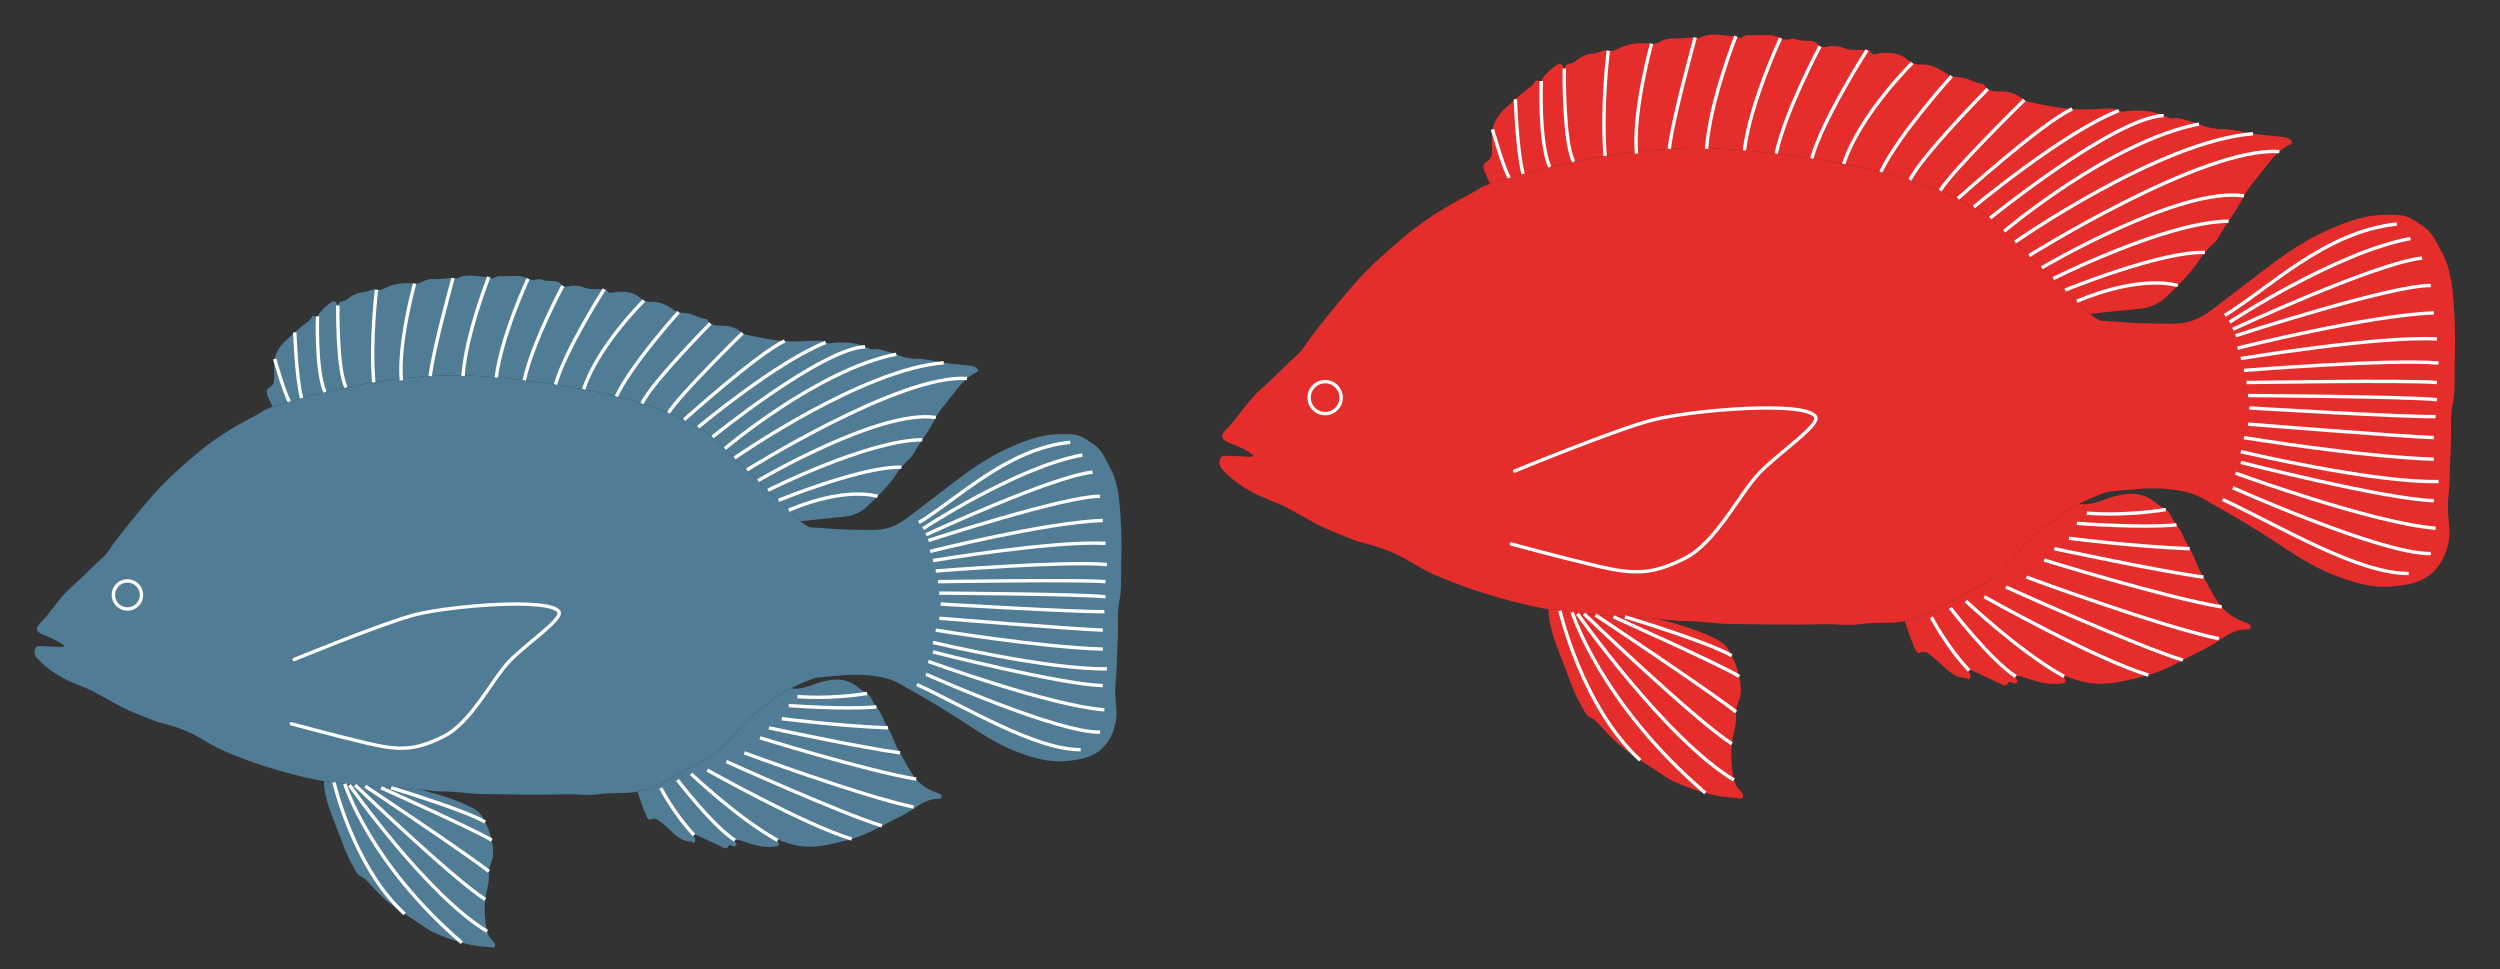 <?xml version="1.0" encoding="utf-8"?>
<!-- Generator: Adobe Illustrator 16.0.0, SVG Export Plug-In . SVG Version: 6.00 Build 0)  -->
<!DOCTYPE svg PUBLIC "-//W3C//DTD SVG 1.0//EN" "http://www.w3.org/TR/2001/REC-SVG-20010904/DTD/svg10.dtd">
<svg version="1.0" xmlns="http://www.w3.org/2000/svg" xmlns:xlink="http://www.w3.org/1999/xlink" x="0px" y="0px" width="735px"
	 height="285px" viewBox="0 0 735 285" enable-background="new 0 0 735 285" xml:space="preserve">
<rect x="0" y="0" width="735" height="285" fill="#333333" stroke="none"/>
<g id="Layer_2">
</g>
<g id="Layer_1">
	<g>
		<g>
			<g id="XMLID_4_">
				<g>
					<path fill="#E52D2B" d="M486.86,181.889c-1.817-0.184-3.323-0.317-3.517-0.282c0,0-9.937-0.399-14.798-0.841
						c-2.482-0.228-9.756-1.188-13.288-1.684c-1.005-0.139-1.709-0.244-1.909-0.282c-5.91-1.125-11.684-2.755-17.436-4.515
						c-4.09-1.256-8.063-2.815-12.023-4.385c-3.313-1.316-6.497-3.054-9.553-4.908c-4.154-2.515-8.587-4.154-13.27-5.299
						c-3.123-0.764-6.037-2.169-9.024-3.348c-4.816-1.909-9.17-4.709-13.729-7.115c-3.231-1.703-6.761-2.686-9.96-4.417
						c-3.307-1.792-6.383-3.926-8.922-6.747c-0.806-0.892-1.104-1.991-0.752-3.085c0.399-1.25,1.624-0.977,2.588-0.958
						c1.997,0.031,3.991,0.158,5.986,0.254c0.408,0.019,0.84,0.168,1.306-0.394c-1.981-1.487-4.103-2.515-6.319-3.36
						c-0.396-0.149-0.802-0.276-1.179-0.46c-1.925-0.936-2.341-2.064-0.828-3.548c3.888-3.812,6.52-8.707,10.625-12.268
						c3.748-3.247,7.125-6.871,10.784-10.2c1.512-1.373,2.485-3.247,3.719-4.87c4.023-5.292,8.225-10.413,12.582-15.445
						c4.416-5.104,9.445-9.512,14.534-13.837c5.872-4.984,12.416-9.097,19.294-12.622c1.643-0.844,3.107-1.988,4.832-2.689
						c0,0,0.523-0.189,1.503-0.517c7.232-2.426,39.39-12.461,69.968-10.226c34.72,2.54,69.914,10.305,81.646,24.731l22.825,21.878
						c0.343,0.416,1.104,1.139,1.966,1.849c1.228,1.009,2.66,1.988,3.402,2.017c4.221,0.149,9.664,0.828,13.903,0.771
						c2.832-0.038,5.667,0.226,8.511,0.032c3.189-0.216,6.04-1.332,8.644-3.11c2.435-1.665,4.705-3.555,7.064-5.314
						c6.116-4.575,12.001-9.471,18.418-13.644c4.081-2.654,8.377-4.877,12.896-6.688c4.186-1.687,8.501-3.101,13-3.148
						c2.705-0.028,5.562-0.45,8.237,0.897c1.478,0.745,2.739,1.719,4.094,2.609c2.568,1.7,3.491,4.389,4.931,6.919
						c3.266,5.727,3.5,11.855,3.922,18.117c0.336,5.155,0.285,10.314,0.155,15.454c-0.099,3.982,0.2,8.063-0.646,11.953
						c-0.694,3.212-0.374,6.364-0.422,9.522c-0.058,4.023-0.368,8.044-0.435,12.058c-0.048,2.892-0.504,5.679-0.504,8.603
						c0.003,3.348,0.885,6.767,0.174,10.048c-0.675,3.098-1.626,5.609-3.785,8.025c-3.443,3.849-7.949,4.499-12.537,4.972
						c-6.259,0.641-12.1-1.237-17.811-3.514c-6.023-2.4-11.36-6.018-16.744-9.531c-5.745-3.744-11.592-7.299-17.575-10.628
						c-2.432-1.354-4.743-2.924-7.461-3.738c-4.014-1.205-9.604-1.62-13.716-1.338c-3.104,0.212-6.973,0.558-10.067,0.872
						c-1.538,0.155-6.617,2.488-8.83,3.494c-0.276,0.127-0.508,0.234-0.682,0.311c0,0-10.835,6.871-15.273,11.836
						c-4.439,4.966-8.162,9.934-15.441,13.317c-6.802,3.158-12.201,7.616-19.912,9.135c-0.546,0.107-1.104,0.203-1.675,0.279
						c-2.821,0.377-7.844,0.076-10.688,0.517c-4.619,0.707-7.137-0.013-11.779,0.114c-9.023,0.253-18.047,0.041-27.068-0.066
						c-5.216-0.063-9.674-1.012-14.905-0.866C493.595,182.596,489.815,182.181,486.86,181.889z"/>
					<path fill="#E52D2B" d="M673.399,41.128c0.612,0.555,0.723,0.982-0.168,1.392c-3.472,1.624-5.603,4.601-7.898,7.512
						c-2.188,2.774-4.568,5.425-6.16,8.567c-2.036,4.011-4.928,7.464-7.055,11.401c-0.673,1.243-1.95,2.021-2.876,3.073
						c-0.856,0.967-1.779,1.979-2.429,3.021c-2.575,4.122-6.101,7.397-9.478,10.745c-1.915,1.899-4.43,3.422-7.34,3.792
						c-4.081,0.523-11.405,1.126-15.483,1.668c-0.862-0.71-1.623-1.433-1.966-1.849l-22.825-21.878
						c-11.732-14.427-46.927-22.191-81.646-24.731c-30.578-2.235-62.735,7.8-69.968,10.226c-0.387-0.982-1.576-3.158-1.858-4.173
						c-0.272-0.998-0.114-1.835,0.923-2.425c1.03-0.594,1.503-1.563,1.472-2.794c-0.038-1.475,0.019-2.955-0.025-4.433
						c-0.108-3.604,1.68-6.468,4.166-8.618c2.254-1.953,4.347-4.131,6.843-5.809c0.624-0.418,1.115-0.961,1.493-1.61
						c0.181-0.314,0.586-0.796,0.834-0.549c1.081,1.056,1.229-0.073,1.598-0.615c1.113-1.651,2.574-2.92,4.227-3.995
						c0.961-0.621,1.313-0.44,2.118,1.136c0.381-0.895,0.764-1.497,1.912-1.528c0.802-0.025,1.595-0.892,2.362-1.424
						c1.287-0.895,2.669-1.383,4.261-1.48c1.49-0.096,2.854-1.199,4.401-0.838c1.795,0.419,3.009-0.783,4.477-1.306
						c2.273-0.8,4.62-1.019,7.062-0.841c1.164,0.086,2.464,0.279,3.662-0.46c1.266-0.773,2.714-1.077,4.249-0.992
						c2.396,0.14,4.784-0.561,7.191-0.165c0.102,0.017,0.225,0.007,0.311-0.038c3.446-1.873,7.048-0.354,10.574-0.484
						c1.246,1.338,2.258-0.333,3.437-0.276c2.265,0.099,4.544-0.114,6.808-0.003c0.983,0.048,2.084,0.494,2.883,0.882
						c1.033,0.491,1.788,0.589,2.771,0.275c0.619-0.2,1.263-0.165,1.871,0.051c1.068,0.374,2.166,0.47,3.281,0.432
						c1.205-0.051,2.271,0.107,3.117,1.15c0.612,0.748,1.551,0.85,2.486,0.635c1.747-0.388,3.443-0.308,5.127,0.374
						c2.188,0.875,4.512,0.443,6.772,0.593c0.257,0.016,0.631-0.14,0.729,0.104c0.713,1.801,2.131,0.875,3.237,0.786
						c3.057-0.247,5.9-0.044,8.332,2.207c0.856,0.796,2.118,1.176,3.374,1.113c3.003-0.159,5.412,1.153,7.803,2.786
						c0.977,0.666,2.375,0.974,3.59,0.996c2.508,0.044,4.502,1.75,6.943,1.909c0.13,0.003,0.298,0.148,0.371,0.275
						c1.177,2.052,3.11,2.007,5.121,1.988c2.261-0.02,4.328,0.593,6.145,2.096c0.92,0.758,2.188,1.018,3.374,1.274
						c5.095,1.129,10.238,1.953,15.463,1.915c2.314-0.021,4.626-0.304,6.954-0.26c0.906,0.016,1.791,0.063,2.584,0.587
						c0.459,0.304,0.973,0.387,1.516,0.285c2.254-0.425,4.553-0.353,6.795-0.14c1.956,0.181,3.871,0.897,5.713,1.665
						c0.536,0.228,1.065,0.555,1.655,0.466c2.226-0.32,4.277,0.662,6.316,1.154c1.709,0.412,3.316,1.427,5.168,1.687
						c0.885,0.124,1.754,0.361,2.66,0.336c2.385-0.063,4.674,0.387,7.021,0.885c3.538,0.768,7.207,0.933,10.814,1.357
						C671.589,40.322,672.601,40.398,673.399,41.128z"/>
					<path fill="#E52D2B" d="M660.961,183.325c0.456,0.193,0.824,0.532,0.7,1.1c-0.11,0.508-0.555,0.656-0.982,0.635
						c-3.402-0.155-6.208,1.788-8.675,3.465c-2.965,2.021-6.212,3.381-9.297,5.048c-4.265,2.309-8.729,4.468-13.473,5.546
						c-3.722,0.847-7.441,1.871-11.37,1.909c-3.377,0.038-6.48-0.66-9.544-1.871c-0.339-0.137-0.685-0.27-1.036-0.361
						c-0.13-0.032-0.299,0.051-0.45,0.086c0.751,1.987,0.741,1.898-1.322,2.134c-3.758,0.431-7.191-0.768-10.638-1.938
						c-0.765-0.267-1.497-0.47-2.265-0.206c-0.143,0.263-0.016,0.44,0.105,0.615c0.231,0.333,0.656,0.653,0.313,1.104
						c-0.336,0.438-0.859,0.428-1.303,0.212c-0.597-0.288-1.05-0.644-1.472,0.298c-0.292,0.644-1.005,0.454-1.551,0.197
						c-2.632-1.212-5.257-2.448-7.879-3.675c-0.288-0.137-0.558-0.308-0.853-0.426c-0.337-0.123-0.729-0.357-1.04-0.057
						c-0.384,0.368,0.069,0.656,0.225,0.958c0.276,0.522,0.311,1.04-0.117,1.461c-0.44,0.435-0.742-0.228-1.084-0.234
						c-4.411-0.14-6.548-3.83-9.589-6.094c-1.198-0.895-2.235-2.141-4.039-1.294c-0.549,0.26-0.897-0.336-1.147-0.847
						c-1.202-2.394-2.28-5.936-3.158-8.481c7.711-1.519,13.11-5.977,19.912-9.135c7.279-3.384,11.002-8.352,15.441-13.317
						c4.438-4.965,15.273-11.836,15.273-11.836c0.174-0.076,0.405-0.184,0.682-0.311v0.003c2.574,0.897,7.026-1.027,8.713-1.592
						c1.87-0.628,3.77-1.059,5.707-1.23c3.316-0.282,6.154,0.93,8.631,3.076c0.358,0.311,0.729,0.631,1.147,0.824
						c1.205,0.558,2.245,1.427,2.733,2.556c0.936,2.172,2.755,3.757,3.611,5.961c0.799,2.051,2.111,3.871,3.009,5.853
						c0.859,1.899,1.5,3.929,2.616,5.704c1.931,3.076,3.313,6.494,5.669,9.284c1.538,1.811,3.504,3.158,5.727,4.081
						C659.575,182.812,660.282,183.03,660.961,183.325z"/>
					<path fill="#E52D2B" d="M511.598,232.439c0.511,0.522,1.158,1.097,0.752,1.918c-0.39,0.78-1.122,0.26-1.712,0.238
						c-6.649-0.226-12.804-2.312-18.821-4.95c-1.427-0.628-2.601-1.61-3.878-2.444c-5.076-3.304-10.324-6.376-14.589-10.768
						c-0.992-1.021-1.912-2.108-2.885-3.151c-0.866-0.93-1.764-1.811-2.934-2.382c-1.458-0.7-1.887-2.223-2.635-3.475
						c-2.014-3.352-3.225-7.067-4.606-10.695c-2.042-5.364-5.032-11.792-5.032-17.645v-0.004c3.532,0.495,10.806,1.456,13.288,1.684
						c4.861,0.441,14.798,0.841,14.798,0.841c0.193-0.035,1.699,0.099,3.517,0.282c5.155,1.135,14.801,3.988,19.195,6.89
						c1.798,1.192,2.625,3.12,3.532,4.959c1.119,2.271,1.728,4.689,2.083,7.185c0.272,1.909,0.178,3.847-0.583,5.546
						c-0.641,1.43-0.768,2.794-0.698,4.259c0.127,2.727-0.957,5.26-1.224,7.939c-0.361,3.624-0.143,7.149,0.621,10.656
						C510.041,230.479,510.732,231.548,511.598,232.439z"/>
				</g>
			</g>
		</g>
		
			<circle fill-rule="evenodd" clip-rule="evenodd" fill="none" stroke="#FFFFFF" stroke-miterlimit="10" cx="389.586" cy="116.899" r="4.705"/>
		<path fill-rule="evenodd" clip-rule="evenodd" fill="none" stroke="#FFFFFF" stroke-miterlimit="10" d="M654.086,92.703
			c12.684-7.61,29.498-24.711,50.574-26.823"/>
		<path fill-rule="evenodd" clip-rule="evenodd" fill="none" stroke="#FFFFFF" stroke-miterlimit="10" d="M653.418,146.839
			c16.893,7.82,39.51,21.773,54.729,21.773"/>
		<path fill="none" stroke="#FFFFFF" stroke-miterlimit="10" d="M459.896,20.186c0,0-0.334,21.242,2.759,27.365"/>
		<path fill="none" stroke="#FFFFFF" stroke-miterlimit="10" d="M453.127,23.822c0,0-0.678,18.047,2.483,25.297"/>
		<path fill="none" stroke="#FFFFFF" stroke-miterlimit="10" d="M445.512,29.163c0,0,0.487,14.993,2.276,21.972"/>
		<path fill="none" stroke="#FFFFFF" stroke-miterlimit="10" d="M438.797,38.037c0,0,2.986,10.684,4.899,14.268"/>
		<path fill="none" stroke="#FFFFFF" stroke-miterlimit="10" d="M472.833,14.908c0,0-2.083,16.297-0.938,30.94"/>
		<path fill="none" stroke="#FFFFFF" stroke-miterlimit="10" d="M485.557,12.847c0,0-5.543,19.858-4.432,32.325"/>
		<path fill="none" stroke="#FFFFFF" stroke-miterlimit="10" d="M498.391,11.038c0,0-6.689,24.072-7.618,32.718"/>
		<path fill="none" stroke="#FFFFFF" stroke-miterlimit="10" d="M510.361,10.623c0,0-7.678,19.253-8.627,33.133"/>
		<path fill="none" stroke="#FFFFFF" stroke-miterlimit="10" d="M523.484,11.223c0,0-8.895,18.955-10.645,33.002"/>
		<path fill="none" stroke="#FFFFFF" stroke-miterlimit="10" d="M535.098,13.609c0,0-10.191,18.941-12.9,31.563"/>
		<path fill="none" stroke="#FFFFFF" stroke-miterlimit="10" d="M548.913,14.732c0,0-13.212,20.611-16.243,31.84"/>
		<path fill="none" stroke="#FFFFFF" stroke-miterlimit="10" d="M562.202,18.496c0,0-15.501,15.303-20.149,29.68"/>
		<path fill="none" stroke="#FFFFFF" stroke-miterlimit="10" d="M573.779,22.383c0,0-15.556,17.127-20.813,28.172"/>
		<path fill="none" stroke="#FFFFFF" stroke-miterlimit="10" d="M584.396,26.155c0,0-19.656,19.846-22.86,26.772"/>
		<path fill="none" stroke="#FFFFFF" stroke-miterlimit="10" d="M595.142,29.39c0,0-21.505,21.067-24.731,26.662"/>
		<path fill="none" stroke="#FFFFFF" stroke-miterlimit="10" d="M575.627,58.35c0,0,25.036-22.52,33.596-26.309"/>
		<path fill="none" stroke="#FFFFFF" stroke-miterlimit="10" d="M580.298,60.85c0,0,26.325-21.959,42.636-28.335"/>
		<path fill="none" stroke="#FFFFFF" stroke-miterlimit="10" d="M585.103,64.109c0,0,36.552-29.588,51.001-30.133"/>
		<path fill="none" stroke="#FFFFFF" stroke-miterlimit="10" d="M589.23,67.992c0,0,31.366-26.584,57.279-31.523"/>
		<path fill="none" stroke="#FFFFFF" stroke-miterlimit="10" d="M592.425,71.165c0,0,42.593-29.763,69.962-31.844"/>
		<path fill="none" stroke="#FFFFFF" stroke-miterlimit="10" d="M596.576,75.144c0,0,51.16-32.118,73.547-30.575"/>
		<path fill="none" stroke="#FFFFFF" stroke-miterlimit="10" d="M600.293,78.708c0,0,40.695-24.011,59.426-21.116"/>
		<path fill="none" stroke="#FFFFFF" stroke-miterlimit="10" d="M603.644,81.92c0,0,33.282-16.77,51.563-16.884"/>
		<path fill="none" stroke="#FFFFFF" stroke-miterlimit="10" d="M607.153,85.284c0,0,28.089-11.493,41.079-11.063"/>
		<path fill="none" stroke="#FFFFFF" stroke-miterlimit="10" d="M610.602,88.584c0,0,17.092-7.802,29.672-4.651"/>
		<path fill="none" stroke="#FFFFFF" stroke-miterlimit="10" d="M656.465,143.403c0,0,43.914,19.664,58.184,19.346"/>
		<path fill="none" stroke="#FFFFFF" stroke-miterlimit="10" d="M657.258,139.124c0,0,40.428,14.744,58.816,16.17"/>
		<path fill="none" stroke="#FFFFFF" stroke-miterlimit="10" d="M655.486,94.731c0,0,31.008-20.49,53.201-24.604"/>
		<path fill="none" stroke="#FFFFFF" stroke-miterlimit="10" d="M656.465,96.794c0,0,42.078-19.528,55.645-20.926"/>
		<path fill="none" stroke="#FFFFFF" stroke-miterlimit="10" d="M657.258,98.696c0,0,46.291-15.062,57.391-14.744"/>
		<path fill="none" stroke="#FFFFFF" stroke-miterlimit="10" d="M657.836,102.343c0,0,38.264-9.64,57.713-10.359"/>
		<path fill="none" stroke="#FFFFFF" stroke-miterlimit="10" d="M658.789,105.409c0,0,40.289-6.713,57.672-5.754"/>
		<path fill="none" stroke="#FFFFFF" stroke-miterlimit="10" d="M659.719,108.897c0,0,44.096-3.488,57.201-2.144"/>
		<path fill="none" stroke="#FFFFFF" stroke-miterlimit="10" d="M660.467,112.468c0,0,47.68-0.771,55.994,0"/>
		<path fill-rule="evenodd" clip-rule="evenodd" fill="none" stroke="#FFFFFF" stroke-miterlimit="10" d="M658.789,135.95
			c0,0,42.119,10.784,56.76,11.258"/>
		<path fill-rule="evenodd" clip-rule="evenodd" fill="none" stroke="#FFFFFF" stroke-miterlimit="10" d="M658.789,132.78
			c0,0,38.682,9.195,58.131,8.801"/>
		<path fill-rule="evenodd" clip-rule="evenodd" fill="none" stroke="#FFFFFF" stroke-miterlimit="10" d="M659.719,128.657
			c0,0,34.688,5.711,55.83,6.344"/>
		<path fill-rule="evenodd" clip-rule="evenodd" fill="none" stroke="#FFFFFF" stroke-miterlimit="10" d="M660.902,124.696
			c0,0,45.078,3.647,54.646,3.961"/>
		<path fill-rule="evenodd" clip-rule="evenodd" fill="none" stroke="#FFFFFF" stroke-miterlimit="10" d="M661.34,119.938
			c0,0,44.904,2.697,54.734,2.539"/>
		<path fill-rule="evenodd" clip-rule="evenodd" fill="none" stroke="#FFFFFF" stroke-miterlimit="10" d="M567.846,181.454
			c0,0,4.172,8.297,11.084,15.684"/>
		<path fill-rule="evenodd" clip-rule="evenodd" fill="none" stroke="#FFFFFF" stroke-miterlimit="10" d="M573.389,178.728
			c0,0,11.735,15.351,19.224,20.141"/>
		<path fill-rule="evenodd" clip-rule="evenodd" fill="none" stroke="#FFFFFF" stroke-miterlimit="10" d="M577.956,176.696
			c0,0,15.868,15.035,28.875,22.182"/>
		<path fill-rule="evenodd" clip-rule="evenodd" fill="none" stroke="#FFFFFF" stroke-miterlimit="10" d="M583.372,175.429
			c0,0,32.638,18.348,48.267,23.045"/>
		<path fill-rule="evenodd" clip-rule="evenodd" fill="none" stroke="#FFFFFF" stroke-miterlimit="10" d="M589.722,172.577
			c0,0,38.298,17.323,52.046,21.501"/>
		<path fill-rule="evenodd" clip-rule="evenodd" fill="none" stroke="#FFFFFF" stroke-miterlimit="10" d="M595.746,169.669
			c0,0,39.158,14.469,56.596,18.118"/>
		<path fill-rule="evenodd" clip-rule="evenodd" fill="none" stroke="#FFFFFF" stroke-miterlimit="10" d="M600.977,164.648
			c0,0,35.27,10.946,52.195,13.794"/>
		<path fill-rule="evenodd" clip-rule="evenodd" fill="none" stroke="#FFFFFF" stroke-miterlimit="10" d="M603.963,161.319
			c0,0,31.389,6.709,43.848,8.35"/>
		<path fill-rule="evenodd" clip-rule="evenodd" fill="none" stroke="#FFFFFF" stroke-miterlimit="10" d="M608.27,158.253
			c0,0,19.008,2.432,35.504,3.066"/>
		<path fill-rule="evenodd" clip-rule="evenodd" fill="none" stroke="#FFFFFF" stroke-miterlimit="10" d="M610.602,153.868
			c0,0,18.275,1.404,29.295,0.464"/>
		<path fill-rule="evenodd" clip-rule="evenodd" fill="none" stroke="#FFFFFF" stroke-miterlimit="10" d="M613.502,150.854
			c0,0,10.285,1.021,23.252-1.041"/>
		<path fill-rule="evenodd" clip-rule="evenodd" fill="none" stroke="#FFFFFF" stroke-miterlimit="10" d="M660.902,116.292
			c0,0,46.049,0.26,55.559,1.213"/>
		<path fill="none" stroke="#FFFFFF" stroke-miterlimit="10" d="M458.611,179.542c0,0,6.551,28.359,23.6,43.957"/>
		<path fill="none" stroke="#FFFFFF" stroke-miterlimit="10" d="M462.219,180.015c0,0,8.193,26.555,39.139,53.109"/>
		<path fill="none" stroke="#FFFFFF" stroke-miterlimit="10" d="M477.74,181.351c0,0,24.819,7.492,31.381,11.434"/>
		<path fill="none" stroke="#FFFFFF" stroke-miterlimit="10" d="M474.361,181.351c0,0,33.748,15.148,36.955,17.534"/>
		<path fill="none" stroke="#FFFFFF" stroke-miterlimit="10" d="M469.073,180.813c0,0,34.352,22.889,41.326,28.489"/>
		<path fill="none" stroke="#FFFFFF" stroke-miterlimit="10" d="M465.694,180.449c0,0,32.516,31.199,43.472,38.216"/>
		<path fill="none" stroke="#FFFFFF" stroke-miterlimit="10" d="M463.791,180.449c0,0,25.728,36.657,45.998,48.874"/>
		<path fill="none" stroke="#FFFFFF" stroke-linecap="round" stroke-linejoin="round" d="M445.296,138.489
			c0,0,30.25-12.463,40.805-15.078c11.566-2.865,44.521-5.653,47.659-0.934c1.584,2.375-10.573,10.475-16.39,16.433
			c-5.86,6.006-12.782,20.614-22.084,25.259c-9.301,4.654-14.585,4.865-25.366,2.33c-10.781-2.537-25.576-6.554-25.576-6.554"/>
	</g>
	<g>
		<g>
			<g id="XMLID_6_">
				<g>
					<path fill="#507C96" d="M80.149,119.636c6.359-2.131,34.652-10.962,61.556-8.995c30.544,2.234,61.506,9.065,71.826,21.76
						l20.081,19.244c0.302,0.365,0.971,1.001,1.729,1.626c1.079,0.887,2.34,1.749,2.993,1.774c3.713,0.131,8.502,0.73,12.231,0.678
						c2.491-0.031,4.984,0.2,7.486,0.03c2.807-0.192,5.313-1.174,7.604-2.736c2.142-1.467,4.139-3.127,6.214-4.678
						c5.381-4.022,10.559-8.329,16.204-12c3.59-2.335,7.369-4.29,11.345-5.883c3.682-1.486,7.478-2.73,11.436-2.772
						c2.38-0.022,4.893-0.394,7.247,0.792c1.3,0.655,2.41,1.512,3.602,2.293c2.259,1.495,3.071,3.863,4.337,6.089
						c2.873,5.035,3.08,10.43,3.451,15.937c0.295,4.535,0.251,9.076,0.137,13.598c-0.087,3.501,0.175,7.091-0.569,10.514
						c-0.611,2.828-0.329,5.601-0.371,8.379c-0.05,3.537-0.323,7.074-0.382,10.605c-0.042,2.544-0.444,4.998-0.444,7.567
						c0.003,2.948,0.778,5.955,0.154,8.84c-0.595,2.728-1.432,4.935-3.331,7.06c-3.029,3.387-6.993,3.961-11.029,4.374
						c-5.506,0.563-10.645-1.088-15.668-3.091c-5.3-2.111-9.994-5.294-14.73-8.385c-5.055-3.294-10.198-6.421-15.462-9.348
						c-2.139-1.193-4.173-2.574-6.563-3.291c-3.531-1.058-8.448-1.423-12.066-1.175c-2.73,0.185-6.134,0.491-8.856,0.765
						c-1.353,0.137-5.821,2.189-7.769,3.077c-0.242,0.108-0.446,0.203-0.6,0.271c0,0-9.531,6.047-13.437,10.415
						s-7.18,8.739-13.584,11.713c-5.983,2.781-10.733,6.7-17.515,8.039c-0.482,0.095-0.974,0.179-1.476,0.245
						c-2.482,0.332-6.901,0.064-9.403,0.452c-4.063,0.622-6.278-0.009-10.362,0.101c-7.938,0.226-15.877,0.036-23.813-0.059
						c-4.589-0.056-8.511-0.888-13.113-0.762c-0.273,0.011-3.601-0.354-6.198-0.613c-1.601-0.159-2.923-0.279-3.093-0.246
						c0,0-8.742-0.352-13.019-0.739c-2.187-0.2-8.586-1.049-11.69-1.48c-0.884-0.126-1.503-0.215-1.679-0.249
						c-5.199-0.99-10.279-2.424-15.339-3.975c-3.599-1.104-7.094-2.477-10.577-3.857c-2.915-1.155-5.716-2.687-8.404-4.315
						c-3.654-2.215-7.554-3.654-11.674-4.661c-2.748-0.675-5.312-1.908-7.938-2.948c-4.237-1.677-8.067-4.14-12.078-6.257
						c-2.843-1.498-5.947-2.365-8.762-3.886c-2.909-1.578-5.615-3.453-7.85-5.936c-0.708-0.786-0.971-1.752-0.661-2.717
						c0.352-1.099,1.429-0.856,2.276-0.84c1.758,0.025,3.512,0.14,5.267,0.221c0.359,0.017,0.739,0.15,1.149-0.346
						c-1.743-1.306-3.609-2.212-5.56-2.957c-0.349-0.131-0.706-0.24-1.037-0.404c-1.693-0.82-2.059-1.813-0.729-3.121
						c3.42-3.351,5.735-7.657,9.348-10.79c3.297-2.858,6.268-6.047,9.486-8.976c1.33-1.208,2.187-2.856,3.271-4.282
						c3.54-4.655,7.236-9.16,11.068-13.587c3.886-4.491,8.31-8.368,12.787-12.173c5.166-4.388,10.923-8.003,16.973-11.104
						c1.445-0.742,2.734-1.749,4.252-2.368C78.83,120.091,79.29,119.927,80.149,119.636z"/>
					<path fill="#507C96" d="M287.146,108.253c0.538,0.488,0.636,0.867-0.148,1.225c-3.054,1.431-4.929,4.05-6.948,6.61
						c-1.925,2.438-4.02,4.772-5.42,7.537c-1.79,3.528-4.334,6.563-6.206,10.03c-0.592,1.094-1.716,1.774-2.53,2.703
						c-0.753,0.851-1.564,1.738-2.137,2.658c-2.265,3.624-5.366,6.508-8.337,9.453c-1.685,1.671-3.896,3.01-6.458,3.334
						c-3.59,0.46-10.033,0.99-13.62,1.467c-0.759-0.625-1.428-1.261-1.729-1.626L213.531,132.4
						c-10.32-12.694-41.282-19.525-71.826-21.76c-26.903-1.967-55.196,6.864-61.556,8.995c-0.341-0.87-1.384-2.777-1.632-3.668
						c-0.24-0.881-0.101-1.617,0.812-2.134c0.906-0.521,1.322-1.375,1.294-2.46c-0.033-1.297,0.017-2.6-0.022-3.899
						c-0.095-3.169,1.479-5.69,3.665-7.579c1.983-1.721,3.825-3.637,6.02-5.112c0.55-0.366,0.982-0.846,1.314-1.417
						c0.159-0.276,0.516-0.7,0.733-0.48c0.951,0.927,1.082-0.066,1.406-0.541c0.979-1.453,2.265-2.571,3.718-3.515
						c0.846-0.547,1.155-0.388,1.863,0.996c0.335-0.784,0.672-1.316,1.682-1.342c0.706-0.022,1.403-0.784,2.078-1.255
						c1.133-0.784,2.349-1.214,3.749-1.303c1.312-0.084,2.511-1.055,3.872-0.736c1.579,0.368,2.647-0.687,3.938-1.149
						c2-0.703,4.064-0.896,6.212-0.739c1.023,0.075,2.167,0.248,3.222-0.404c1.113-0.681,2.388-0.948,3.738-0.873
						c2.108,0.125,4.209-0.491,6.326-0.143c0.089,0.014,0.198,0.003,0.273-0.036c3.031-1.648,6.2-0.313,9.303-0.427
						c1.096,1.18,1.985-0.293,3.023-0.24c1.991,0.084,3.997-0.103,5.988-0.005c0.865,0.044,1.833,0.438,2.536,0.775
						c0.909,0.435,1.573,0.519,2.438,0.242c0.544-0.173,1.11-0.145,1.646,0.045c0.94,0.329,1.905,0.415,2.888,0.382
						c1.06-0.047,1.997,0.095,2.741,1.013c0.539,0.658,1.364,0.745,2.188,0.558c1.537-0.343,3.029-0.271,4.51,0.329
						c1.925,0.768,3.97,0.391,5.959,0.52c0.226,0.014,0.555-0.123,0.642,0.092c0.627,1.587,1.874,0.772,2.848,0.694
						c2.688-0.218,5.19-0.039,7.33,1.941c0.753,0.7,1.863,1.032,2.968,0.977c2.642-0.14,4.762,1.018,6.865,2.454
						c0.859,0.586,2.089,0.856,3.157,0.876c2.207,0.039,3.961,1.537,6.109,1.677c0.114,0.003,0.262,0.134,0.326,0.245
						c1.034,1.805,2.736,1.766,4.505,1.749c1.988-0.017,3.808,0.521,5.405,1.844c0.81,0.664,1.925,0.896,2.968,1.119
						c4.483,0.995,9.007,1.718,13.604,1.685c2.036-0.02,4.069-0.268,6.117-0.229c0.798,0.014,1.575,0.056,2.273,0.516
						c0.404,0.271,0.855,0.343,1.333,0.251c1.983-0.371,4.006-0.31,5.978-0.12c1.721,0.159,3.406,0.787,5.026,1.462
						c0.472,0.201,0.938,0.488,1.456,0.41c1.958-0.279,3.763,0.583,5.557,1.018c1.503,0.36,2.918,1.253,4.547,1.481
						c0.778,0.111,1.542,0.318,2.34,0.296c2.098-0.056,4.111,0.343,6.176,0.778c3.113,0.675,6.34,0.822,9.515,1.196
						C285.554,107.547,286.443,107.611,287.146,108.253z"/>
					<path fill="#507C96" d="M276.203,233.351c0.402,0.168,0.726,0.469,0.617,0.966c-0.098,0.446-0.488,0.577-0.865,0.558
						c-2.993-0.137-5.462,1.573-7.632,3.049c-2.607,1.779-5.464,2.974-8.179,4.44c-3.751,2.033-7.679,3.931-11.852,4.879
						c-3.274,0.747-6.547,1.646-10.003,1.682c-2.971,0.031-5.701-0.58-8.396-1.648c-0.299-0.117-0.603-0.234-0.912-0.315
						c-0.115-0.03-0.263,0.045-0.396,0.073c0.661,1.751,0.652,1.673-1.163,1.877c-3.306,0.382-6.326-0.675-9.358-1.704
						c-0.672-0.234-1.316-0.413-1.992-0.182c-0.125,0.231-0.014,0.388,0.093,0.544c0.203,0.29,0.577,0.574,0.276,0.971
						c-0.296,0.385-0.757,0.374-1.146,0.187c-0.524-0.256-0.924-0.568-1.295,0.26c-0.257,0.566-0.884,0.401-1.364,0.173
						c-2.314-1.065-4.624-2.153-6.931-3.232c-0.254-0.12-0.491-0.269-0.751-0.374c-0.296-0.106-0.642-0.315-0.915-0.048
						c-0.337,0.321,0.062,0.575,0.198,0.84c0.243,0.463,0.273,0.915-0.104,1.286c-0.388,0.385-0.652-0.198-0.953-0.204
						c-3.881-0.125-5.761-3.372-8.436-5.363c-1.055-0.787-1.967-1.883-3.554-1.136c-0.482,0.229-0.789-0.296-1.01-0.747
						c-1.057-2.104-2.003-5.22-2.775-7.459c6.781-1.339,11.531-5.258,17.515-8.039c6.404-2.974,9.679-7.345,13.584-11.713
						s13.437-10.415,13.437-10.415c0.153-0.067,0.357-0.162,0.6-0.271v0.002c2.266,0.787,6.182-0.906,7.665-1.402
						c1.646-0.553,3.317-0.932,5.021-1.08c2.918-0.248,5.414,0.817,7.593,2.703c0.314,0.273,0.642,0.558,1.01,0.726
						c1.06,0.493,1.975,1.255,2.404,2.248c0.822,1.913,2.424,3.306,3.177,5.244c0.703,1.805,1.858,3.408,2.647,5.151
						c0.756,1.671,1.319,3.456,2.301,5.016c1.699,2.706,2.915,5.713,4.987,8.17c1.354,1.593,3.083,2.778,5.038,3.59
						C274.984,232.896,275.606,233.089,276.203,233.351z"/>
					<path fill="#507C96" d="M144.804,276.556c0.449,0.463,1.019,0.968,0.661,1.688c-0.343,0.687-0.987,0.231-1.506,0.212
						c-5.85-0.198-11.264-2.036-16.558-4.354c-1.256-0.555-2.287-1.417-3.412-2.15c-4.466-2.909-9.082-5.609-12.834-9.473
						c-0.873-0.898-1.682-1.857-2.538-2.775c-0.762-0.817-1.551-1.593-2.58-2.095c-1.283-0.616-1.659-1.955-2.317-3.055
						c-1.771-2.948-2.837-6.22-4.054-9.411c-1.796-4.72-4.427-10.371-4.427-15.521v-0.002c3.104,0.432,9.504,1.28,11.69,1.48
						c4.276,0.388,13.019,0.739,13.019,0.739c0.17-0.033,1.492,0.087,3.093,0.246c4.536,1.001,13.021,3.509,16.887,6.063
						c1.582,1.049,2.311,2.742,3.107,4.36c0.985,1.997,1.521,4.125,1.833,6.32c0.24,1.682,0.156,3.384-0.514,4.879
						c-0.563,1.258-0.675,2.46-0.613,3.746c0.111,2.401-0.843,4.63-1.076,6.984c-0.318,3.188-0.126,6.29,0.546,9.378
						C143.435,274.832,144.043,275.774,144.804,276.556z"/>
				</g>
			</g>
		</g>
		
			<circle fill-rule="evenodd" clip-rule="evenodd" fill="none" stroke="#FFFFFF" stroke-miterlimit="10" cx="37.466" cy="174.913" r="4.139"/>
		<path fill-rule="evenodd" clip-rule="evenodd" fill="none" stroke="#FFFFFF" stroke-miterlimit="10" d="M270.155,153.627
			c11.157-6.694,25.95-21.738,44.491-23.598"/>
		<path fill-rule="evenodd" clip-rule="evenodd" fill="none" stroke="#FFFFFF" stroke-miterlimit="10" d="M269.566,201.251
			c14.861,6.881,34.758,19.156,48.147,19.156"/>
		<path fill="none" stroke="#FFFFFF" stroke-miterlimit="10" d="M99.319,89.83c0,0-0.294,18.688,2.427,24.074"/>
		<path fill="none" stroke="#FFFFFF" stroke-miterlimit="10" d="M93.365,93.029c0,0-0.596,15.877,2.186,22.256"/>
		<path fill="none" stroke="#FFFFFF" stroke-miterlimit="10" d="M86.666,97.729c0,0,0.428,13.191,2.002,19.33"/>
		<path fill="none" stroke="#FFFFFF" stroke-miterlimit="10" d="M80.759,105.537c0,0,2.628,9.396,4.31,12.551"/>
		<path fill="none" stroke="#FFFFFF" stroke-miterlimit="10" d="M110.701,85.188c0,0-1.832,14.337-0.826,27.22"/>
		<path fill="none" stroke="#FFFFFF" stroke-miterlimit="10" d="M121.895,83.375c0,0-4.876,17.471-3.898,28.438"/>
		<path fill="none" stroke="#FFFFFF" stroke-miterlimit="10" d="M133.186,81.783c0,0-5.885,21.178-6.702,28.783"/>
		<path fill="none" stroke="#FFFFFF" stroke-miterlimit="10" d="M143.716,81.419c0,0-6.753,16.937-7.589,29.147"/>
		<path fill="none" stroke="#FFFFFF" stroke-miterlimit="10" d="M155.262,81.945c0,0-7.825,16.676-9.364,29.033"/>
		<path fill="none" stroke="#FFFFFF" stroke-miterlimit="10" d="M165.478,84.045c0,0-8.966,16.664-11.349,27.768"/>
		<path fill="none" stroke="#FFFFFF" stroke-miterlimit="10" d="M177.631,85.034c0,0-11.623,18.132-14.289,28.01"/>
		<path fill="none" stroke="#FFFFFF" stroke-miterlimit="10" d="M189.322,88.346c0,0-13.637,13.461-17.726,26.109"/>
		<path fill="none" stroke="#FFFFFF" stroke-miterlimit="10" d="M199.508,91.764c0,0-13.686,15.067-18.311,24.784"/>
		<path fill="none" stroke="#FFFFFF" stroke-miterlimit="10" d="M208.848,95.083c0,0-17.293,17.459-20.111,23.552"/>
		<path fill="none" stroke="#FFFFFF" stroke-miterlimit="10" d="M218.3,97.928c0,0-18.918,18.535-21.757,23.455"/>
		<path fill="none" stroke="#FFFFFF" stroke-miterlimit="10" d="M201.133,123.406c0,0,22.024-19.813,29.555-23.145"/>
		<path fill="none" stroke="#FFFFFF" stroke-miterlimit="10" d="M205.242,125.604c0,0,23.158-19.318,37.508-24.926"/>
		<path fill="none" stroke="#FFFFFF" stroke-miterlimit="10" d="M209.469,128.473c0,0,32.156-26.029,44.865-26.51"/>
		<path fill="none" stroke="#FFFFFF" stroke-miterlimit="10" d="M213.1,131.889c0,0,27.594-23.387,50.391-27.732"/>
		<path fill="none" stroke="#FFFFFF" stroke-miterlimit="10" d="M215.91,134.68c0,0,37.471-26.184,61.548-28.014"/>
		<path fill="none" stroke="#FFFFFF" stroke-miterlimit="10" d="M219.563,138.18c0,0,45.007-28.256,64.7-26.898"/>
		<path fill="none" stroke="#FFFFFF" stroke-miterlimit="10" d="M222.832,141.314c0,0,35.801-21.123,52.277-18.576"/>
		<path fill="none" stroke="#FFFFFF" stroke-miterlimit="10" d="M225.779,144.141c0,0,29.279-14.752,45.361-14.853"/>
		<path fill="none" stroke="#FFFFFF" stroke-miterlimit="10" d="M228.867,147.101c0,0,24.711-10.111,36.137-9.731"/>
		<path fill="none" stroke="#FFFFFF" stroke-miterlimit="10" d="M231.901,150.003c0,0,15.035-6.863,26.102-4.092"/>
		<path fill="none" stroke="#FFFFFF" stroke-miterlimit="10" d="M272.246,198.229c0,0,38.634,17.299,51.188,17.02"/>
		<path fill="none" stroke="#FFFFFF" stroke-miterlimit="10" d="M272.945,194.466c0,0,35.566,12.969,51.742,14.225"/>
		<path fill="none" stroke="#FFFFFF" stroke-miterlimit="10" d="M271.387,155.413c0,0,27.278-18.028,46.803-21.646"/>
		<path fill="none" stroke="#FFFFFF" stroke-miterlimit="10" d="M272.246,157.226c0,0,37.02-17.179,48.955-18.409"/>
		<path fill="none" stroke="#FFFFFF" stroke-miterlimit="10" d="M272.945,158.899c0,0,40.723-13.25,50.488-12.971"/>
		<path fill="none" stroke="#FFFFFF" stroke-miterlimit="10" d="M273.455,162.106c0,0,33.66-8.479,50.77-9.111"/>
		<path fill="none" stroke="#FFFFFF" stroke-miterlimit="10" d="M274.293,164.804c0,0,35.442-5.904,50.736-5.061"/>
		<path fill="none" stroke="#FFFFFF" stroke-miterlimit="10" d="M275.109,167.872c0,0,38.793-3.068,50.323-1.883"/>
		<path fill="none" stroke="#FFFFFF" stroke-miterlimit="10" d="M275.769,171.015c0,0,41.945-0.68,49.261,0"/>
		<path fill-rule="evenodd" clip-rule="evenodd" fill="none" stroke="#FFFFFF" stroke-miterlimit="10" d="M274.293,191.673
			c0,0,37.053,9.488,49.932,9.902"/>
		<path fill-rule="evenodd" clip-rule="evenodd" fill="none" stroke="#FFFFFF" stroke-miterlimit="10" d="M274.293,188.884
			c0,0,34.029,8.09,51.14,7.742"/>
		<path fill-rule="evenodd" clip-rule="evenodd" fill="none" stroke="#FFFFFF" stroke-miterlimit="10" d="M275.109,185.259
			c0,0,30.518,5.021,49.115,5.578"/>
		<path fill-rule="evenodd" clip-rule="evenodd" fill="none" stroke="#FFFFFF" stroke-miterlimit="10" d="M276.152,181.772
			c0,0,39.656,3.209,48.072,3.486"/>
		<path fill-rule="evenodd" clip-rule="evenodd" fill="none" stroke="#FFFFFF" stroke-miterlimit="10" d="M276.537,177.587
			c0,0,39.503,2.373,48.15,2.232"/>
		<path fill-rule="evenodd" clip-rule="evenodd" fill="none" stroke="#FFFFFF" stroke-miterlimit="10" d="M194.287,231.704
			c0,0,3.671,7.299,9.751,13.799"/>
		<path fill-rule="evenodd" clip-rule="evenodd" fill="none" stroke="#FFFFFF" stroke-miterlimit="10" d="M199.164,229.306
			c0,0,10.323,13.504,16.911,17.719"/>
		<path fill-rule="evenodd" clip-rule="evenodd" fill="none" stroke="#FFFFFF" stroke-miterlimit="10" d="M203.182,227.519
			c0,0,13.96,13.229,25.402,19.514"/>
		<path fill-rule="evenodd" clip-rule="evenodd" fill="none" stroke="#FFFFFF" stroke-miterlimit="10" d="M207.946,226.405
			c0,0,28.713,16.141,42.46,20.271"/>
		<path fill-rule="evenodd" clip-rule="evenodd" fill="none" stroke="#FFFFFF" stroke-miterlimit="10" d="M213.532,223.894
			c0,0,33.69,15.242,45.785,18.916"/>
		<path fill-rule="evenodd" clip-rule="evenodd" fill="none" stroke="#FFFFFF" stroke-miterlimit="10" d="M218.832,221.337
			c0,0,34.447,12.729,49.789,15.939"/>
		<path fill-rule="evenodd" clip-rule="evenodd" fill="none" stroke="#FFFFFF" stroke-miterlimit="10" d="M223.433,216.921
			c0,0,31.028,9.629,45.919,12.135"/>
		<path fill-rule="evenodd" clip-rule="evenodd" fill="none" stroke="#FFFFFF" stroke-miterlimit="10" d="M226.061,213.991
			c0,0,27.612,5.902,38.573,7.346"/>
		<path fill-rule="evenodd" clip-rule="evenodd" fill="none" stroke="#FFFFFF" stroke-miterlimit="10" d="M229.85,211.294
			c0,0,16.721,2.139,31.232,2.697"/>
		<path fill-rule="evenodd" clip-rule="evenodd" fill="none" stroke="#FFFFFF" stroke-miterlimit="10" d="M231.901,207.435
			c0,0,16.076,1.236,25.771,0.408"/>
		<path fill-rule="evenodd" clip-rule="evenodd" fill="none" stroke="#FFFFFF" stroke-miterlimit="10" d="M234.452,204.784
			c0,0,9.049,0.898,20.456-0.914"/>
		<path fill-rule="evenodd" clip-rule="evenodd" fill="none" stroke="#FFFFFF" stroke-miterlimit="10" d="M276.152,174.38
			c0,0,40.51,0.227,48.877,1.066"/>
		<path fill="none" stroke="#FFFFFF" stroke-miterlimit="10" d="M98.19,230.022c0,0,5.763,24.949,20.761,38.67"/>
		<path fill="none" stroke="#FFFFFF" stroke-miterlimit="10" d="M101.363,230.438c0,0,7.207,23.361,34.432,46.723"/>
		<path fill="none" stroke="#FFFFFF" stroke-miterlimit="10" d="M115.018,231.612c0,0,21.835,6.594,27.607,10.061"/>
		<path fill="none" stroke="#FFFFFF" stroke-miterlimit="10" d="M112.045,231.612c0,0,29.691,13.328,32.512,15.426"/>
		<path fill="none" stroke="#FFFFFF" stroke-miterlimit="10" d="M107.394,231.14c0,0,30.22,20.137,36.356,25.063"/>
		<path fill="none" stroke="#FFFFFF" stroke-miterlimit="10" d="M104.421,230.821c0,0,28.604,27.445,38.244,33.619"/>
		<path fill="none" stroke="#FFFFFF" stroke-miterlimit="10" d="M102.747,230.821c0,0,22.633,32.248,40.466,42.994"/>
		<path fill="none" stroke="#FFFFFF" stroke-linecap="round" stroke-linejoin="round" d="M86.476,193.907
			c0,0,26.612-10.965,35.897-13.266c10.176-2.521,39.167-4.973,41.927-0.822c1.395,2.09-9.301,9.217-14.418,14.457
			c-5.155,5.285-11.244,18.137-19.428,22.221c-8.183,4.096-12.831,4.281-22.315,2.051c-9.484-2.232-22.5-5.766-22.5-5.766"/>
	</g>
</g>
</svg>
